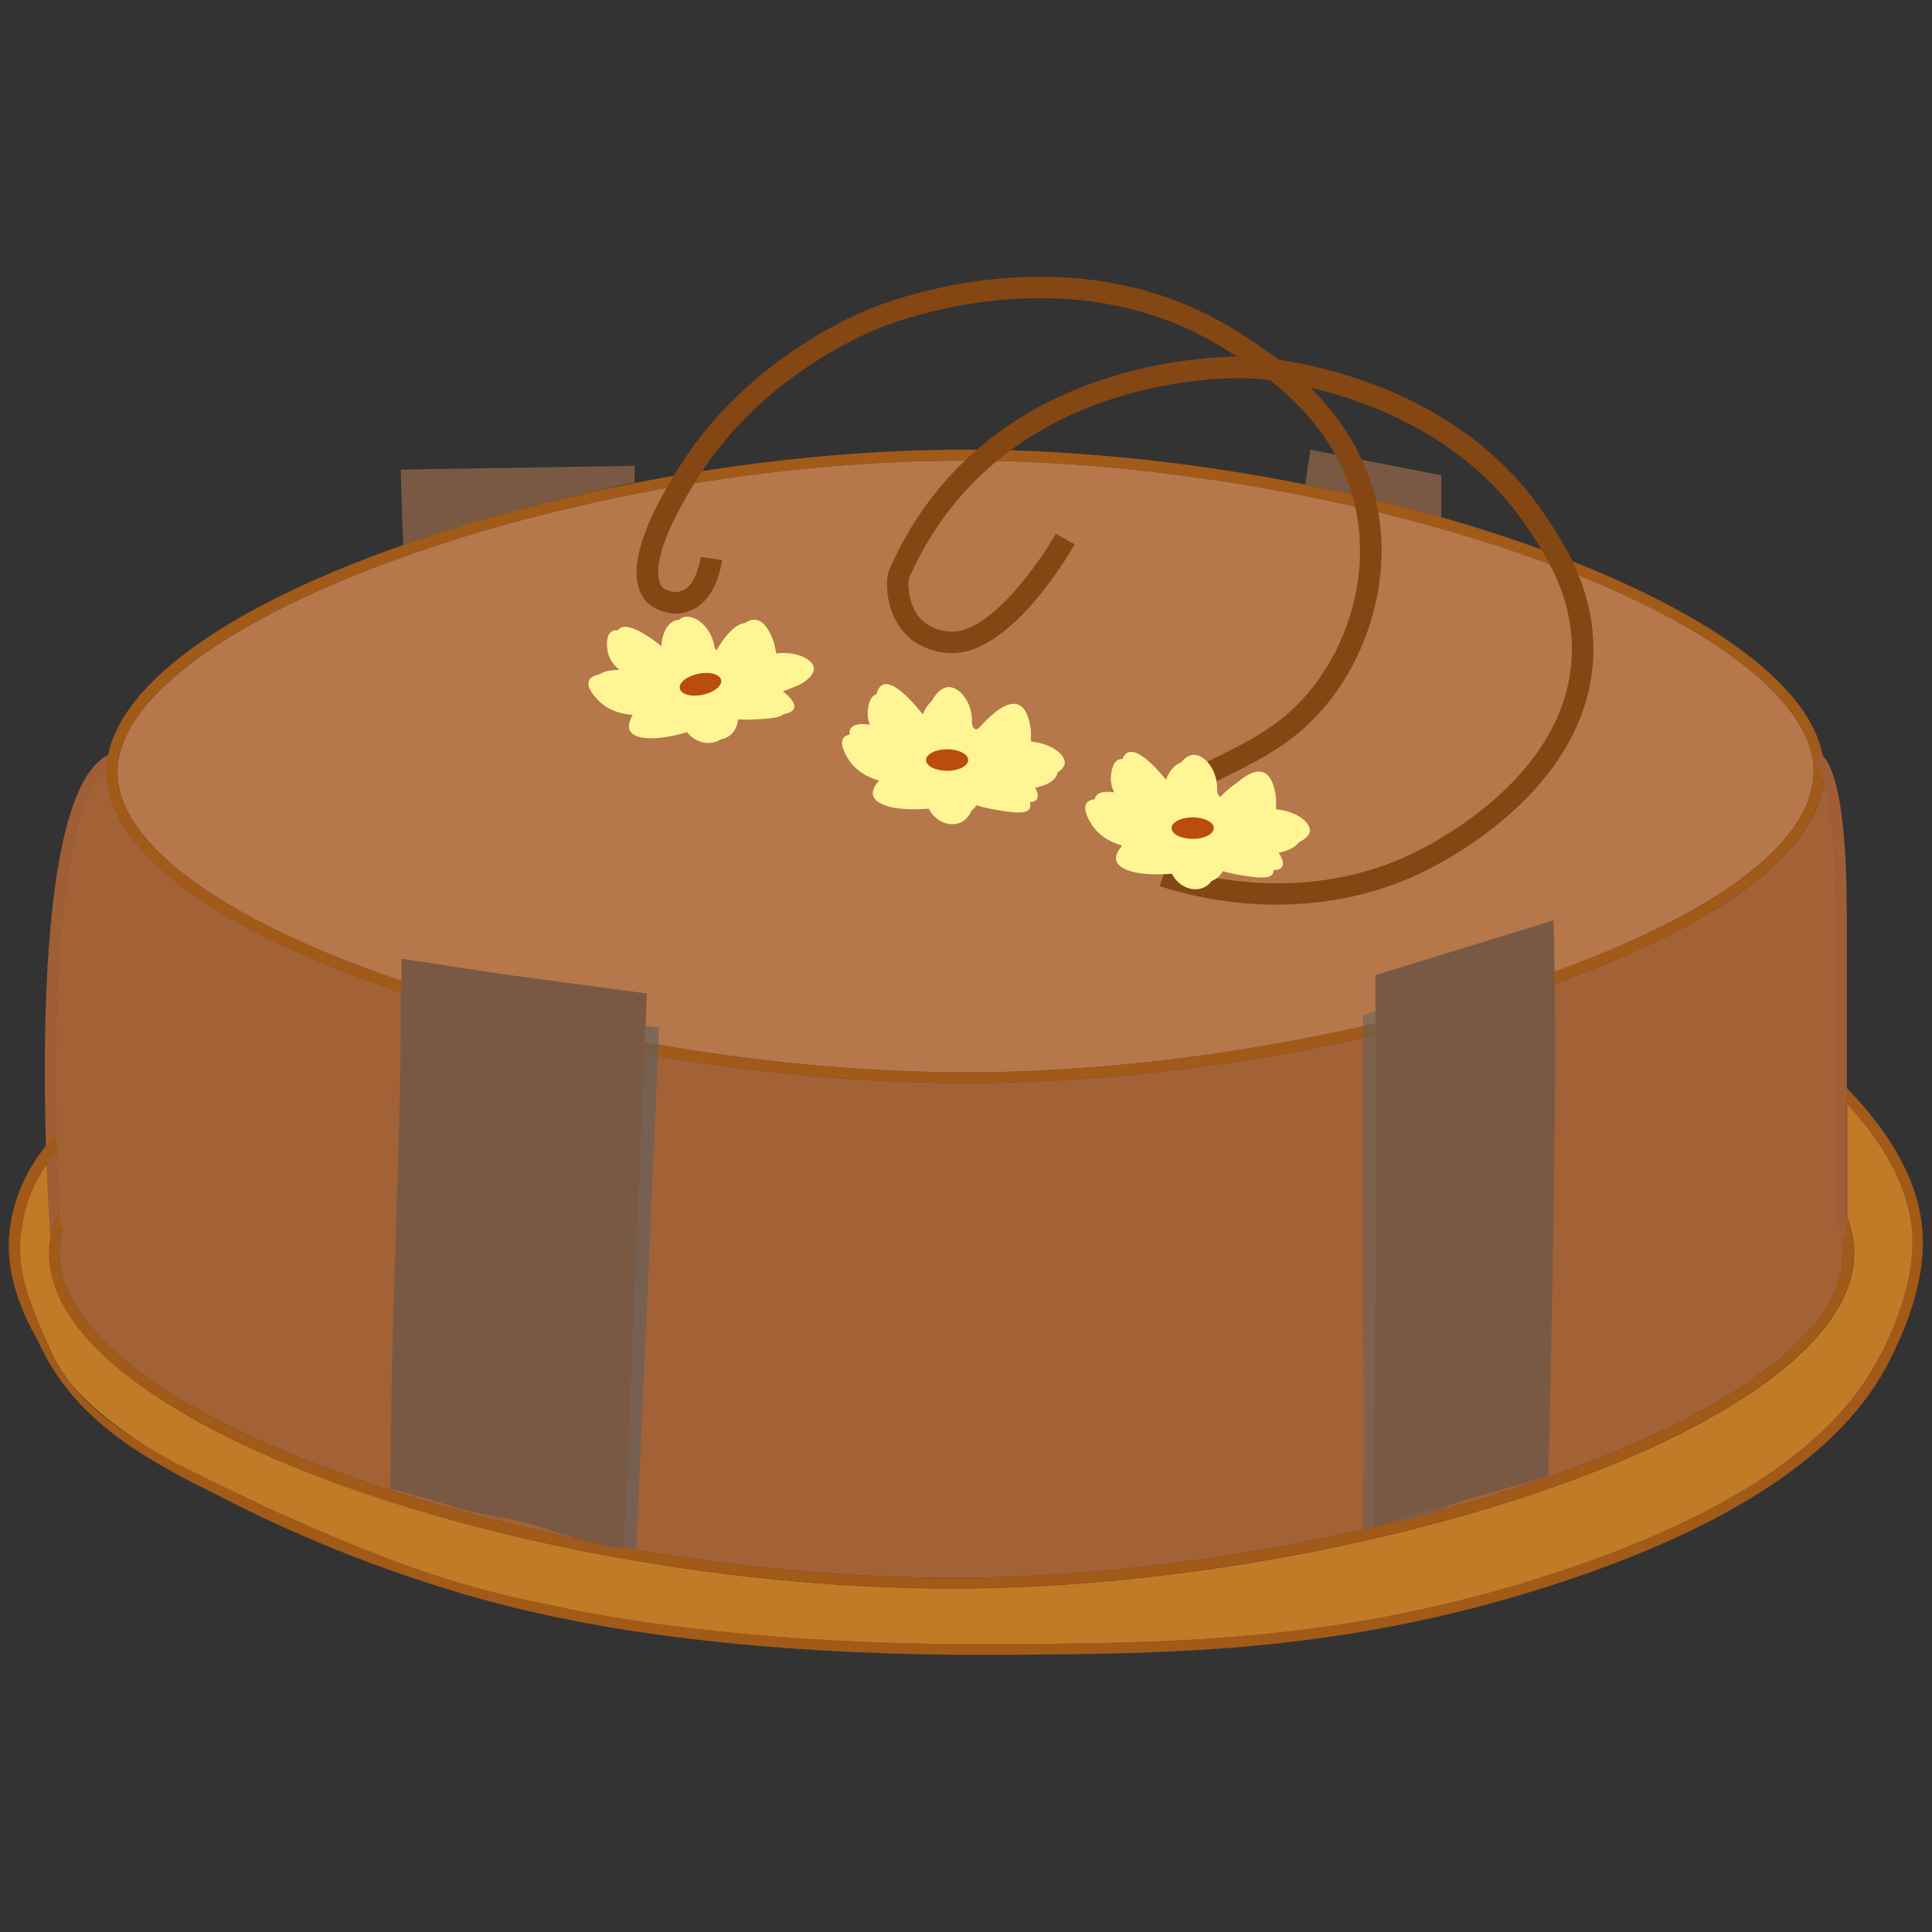 <svg clip-rule="evenodd" fill-rule="evenodd" stroke-linejoin="round" stroke-miterlimit="2" viewBox="0 0 771 771" xmlns="http://www.w3.org/2000/svg"><rect x="0" y="0" width="771" height="771" fill="#333333" stroke="none"/><path d="m0 0h770.833v770.833h-770.833z" fill="none"/><g fill-rule="nonzero"><path d="m45.547 304.851c-1.042.458-2.042 1.125-3 1.917-18.625 15.458-21.292 90.583-20.084 144.958.084 2.292.125 4.583.209 6.833.25 8.709.583 16.792 1 23.792.166 2.625.291 5.083.458 7.417h1.25c-.417 1.416-.792 2.875-1.042 4.291h-4.25v-.458l-.125-1.542c-.125-1.666-.833-12.166-1.375-27.5-.083-2.333-.166-4.791-.25-7.333-1.541-51.625-.541-143.333 24.875-156 .167-.125.375-.208.542-.292l1.75 3.917z" fill="#9f5e36"/><path d="m727.422 301.684c-1.792-9.833-7.834-19.875-17.917-29.875-24.5-24.375-73.75-48.25-135.083-65.625-63.167-17.875-132.709-27.375-195.75-26.708-74.125.75-158.542 16.042-225.834 40.917-64.833 23.916-104.083 53-109.666 80.791-.375 1.834-.584 3.709-.709 5.542v1.625c.125 11.667 6.25 23.542 18.292 35.292 13.292 12.916 33.375 25.416 58.875 36.791 1.667.75 3.375 1.5 5.083 2.209 11.375 4.875 23.75 9.541 37 13.958 2.292.75 4.625 1.5 6.959 2.25 9.041 2.875 18.458 5.625 28.25 8.25 60.791 16.25 127.5 25.125 188.666 25.125 2.417 0 4.834 0 7.209-.042 67.583-.791 142-12.833 203.5-31.708 2.458-.75 4.916-1.5 7.333-2.292 16.833-5.375 32.583-11.291 46.833-17.666 1.667-.709 3.292-1.459 4.875-2.209 41.917-19.375 69.959-42.458 72.459-66.708.125-1.083.208-2.125.208-3.25 0-2.208-.167-4.417-.583-6.667zm-77.25 74.125c-1.625.75-3.334 1.459-5 2.167-14.917 6.417-31.375 12.333-48.917 17.75-2.5.792-5.042 1.542-7.583 2.292-60.25 17.75-131.917 29.125-195.875 29.875-2.292 0-4.584.041-6.917.041-70.542 0-147.167-12.25-209.667-31.375-2.416-.708-4.875-1.458-7.25-2.25-13.791-4.416-26.875-9.166-38.958-14.208-1.75-.708-3.458-1.458-5.167-2.208-26.166-11.334-47.333-24-61-37.292-11.166-10.875-16.916-21.75-17-32.25-.5-57.708 173.209-122.875 331.959-124.5 1.958 0 3.916-.042 5.875-.042 125.333 0 271.625 41.209 321.875 91.084 11.5 11.458 17.333 22.708 17.208 33.458-.208 24.292-29.375 47.833-73.5 67.5z" fill="#a15a18"/><path d="m723.713 308.309c-.208 24.292-29.375 47.834-73.5 67.5-1.625.75-3.333 1.459-5 2.167-14.916 6.417-31.375 12.333-48.916 17.75-2.5.792-5.042 1.542-7.584 2.292-60.25 17.75-131.916 29.125-195.875 29.875-2.291 0-4.583.041-6.916.041-70.542 0-147.167-12.25-209.667-31.375-2.417-.708-4.875-1.458-7.25-2.25-13.792-4.416-26.875-9.166-38.958-14.208-1.75-.708-3.459-1.458-5.167-2.208-26.167-11.334-47.333-24-61-37.292-11.167-10.875-16.917-21.75-17-32.25-.5-57.708 173.208-122.875 331.958-124.5 1.959 0 3.917-.042 5.875-.042 125.334 0 271.625 41.209 321.875 91.084 11.5 11.458 17.334 22.708 17.209 33.458z" fill="#b6774b"/><path d="m168.922 394.309c-2.417.709-4.792 1.5-7.167 2.292 2.292.75 4.625 1.5 6.958 2.25 2.459-.792 4.959-1.542 7.459-2.292-2.417-.708-4.875-1.458-7.25-2.25zm427.291 1.417c-2.5.792-5.041 1.542-7.583 2.292 2.583.791 5.125 1.625 7.667 2.458 2.458-.75 4.916-1.5 7.333-2.292-2.458-.833-4.917-1.625-7.417-2.416zm140.792 89.917c-1.083-2.917-2.542-5.875-4.292-8.792v9.625c1 2.542 1.75 5.042 2.209 7.542.375 2.083.583 4.166.583 6.208v.25c-.583 66.167-195.083 127.333-348 129.125-65.583.708-137.792-8.667-203.542-26.542-65.208-17.75-115.416-41.458-141.333-66.708-12.417-12.083-18.792-24.167-18.875-35.875 0-2.125.167-4.292.542-6.458.25-1.417.583-2.834 1.041-4.292h-1.25c-.166-2.292-.291-4.792-.458-7.375-1.75 3.75-2.958 7.5-3.583 11.208-.417 2.375-.625 4.667-.584 6.917.125 12.875 6.875 25.958 20.167 38.875 54.125 52.708 205.5 94.542 340.375 94.542 2.5 0 5.042 0 7.583-.042 77.25-.917 165.084-16.417 234.959-41.458 74.25-26.625 117-60.084 117.291-91.917.042-4.917-.875-9.875-2.791-14.875z" fill="#a15a18"/><path d="m124.797 377.893c-1.709.833-3.459 1.708-5.125 2.541 1.666.75 3.375 1.5 5.083 2.209 1.708-.875 3.458-1.709 5.25-2.542-1.75-.708-3.458-1.458-5.167-2.208zm525.375-2.084c-1.625.75-3.334 1.459-5 2.167 1.791.875 3.583 1.708 5.333 2.542 1.667-.709 3.292-1.459 4.875-2.209-1.708-.833-3.458-1.666-5.208-2.5zm117.083 116.334c-1.125-19.542-12-39.167-30.208-57.917-1.375-1.417-2.834-2.833-4.292-4.25v6c1.5 1.5 2.917 3 4.292 4.5 15.916 17.333 24.958 35 25.958 51.917 1.167 20.416-8.833 40.666-12.583 48.25-17.834 36.125-63.209 65.958-134.875 88.666-82.542 26.209-149.75 26.459-220.875 26.792-67.625.25-130.959-5.542-178.334-16.333-.583-.125-59.083-12.584-127.125-46.375-36.333-18.042-61.25-32.209-71.333-59.834-5.75-15.791-11.833-33.375-8.75-46.541 2.75-11.584 9.458-22.5 9.458-22.5 1.584-2.542 3.042-4.584 4.084-6-.084-2.209-.125-4.5-.209-6.834-1.458 1.834-2.875 3.667-4.125 5.5-4.625 5.792-13.166 18.209-14.666 35.417-.542 6.042-.917 21.083 11.541 42.667 13.917 30.75 40.834 46.166 70.459 60.833 67.75 35.458 127.208 47.25 129.666 47.792 46.584 10.666 108.334 16.5 174.5 16.5h4.792c71.458-.292 138.958-.584 222.167-26.959 72.833-23.125 119.125-53.666 137.458-90.875 3.917-7.916 14.292-28.875 13-50.416z" fill="#a15a18"/><path d="m735.505 500.226v.25c-.583 66.167-195.083 127.333-348 129.125-65.583.708-137.792-8.667-203.542-26.542-65.208-17.75-115.416-41.458-141.333-66.708-12.417-12.083-18.792-24.167-18.875-35.875 0-2.125.167-4.292.542-6.458.25-1.417.583-2.834 1.041-4.292h-1.25c-.166-2.292-.291-4.792-.458-7.375-.375-7.042-.75-15.125-1-23.833-.083-2.209-.125-4.5-.208-6.834-1.209-54.375 1.416-129.458 20.083-144.958v1.625c.125 11.667 6.25 23.542 18.292 35.292 13.291 12.916 33.375 25.416 58.875 36.791 1.666.75 3.375 1.5 5.083 2.209 11.375 4.875 23.75 9.541 37 13.958 2.292.75 4.625 1.5 6.958 2.25 9.042 2.875 18.459 5.625 28.25 8.25 60.792 16.25 127.5 25.125 188.667 25.125 2.417 0 4.833 0 7.208-.042 67.584-.791 142-12.833 203.5-31.708 2.459-.75 4.917-1.5 7.334-2.292 16.833-5.375 32.583-11.291 46.833-17.666 1.667-.709 3.292-1.459 4.875-2.209 41.917-19.375 69.958-42.458 72.458-66.708 2.292 7.333 4.917 22.208 4.917 52.125v122.75c1 2.542 1.75 5.042 2.208 7.542.375 2.083.584 4.166.584 6.208z" fill="#a26236"/><path d="m750.38 540.684c-17.833 36.125-63.208 65.959-134.875 88.667-82.542 26.208-149.75 26.458-220.833 26.792-67.625.25-130.959-5.542-178.334-16.334-.208-.041-.416-.083-.416-.083-38.75-7.875-66.209-19.417-92.959-30.833-16.041-6.834-27-12.209-35.041-16.167-15.959-7.833-24.125-11.875-34.125-18.625-19.959-13.375-26.792-23.167-29.75-27.958-2.917-4.709-4.459-8.417-6.542-13.375-5.208-12.417-10.875-25.25-9.167-40.417 1.417-12.75 6.667-22.333 10.292-27.792.542 15.292 1.292 25.834 1.375 27.5l.125 1.542c-.417 2.375-.625 4.667-.583 6.917.125 12.875 6.875 25.958 20.166 38.875 54.125 52.708 205.5 94.541 340.375 94.541 2.5 0 5.042 0 7.584-.041 77.25-.917 165.083-16.417 234.958-41.459 74.25-26.625 117-60.083 117.292-91.916.041-4.917-.875-9.875-2.792-14.875v-45.125c15.917 17.333 24.958 35 25.958 51.916 1.167 20.417-8.833 40.667-12.583 48.25z" fill="#c17b26"/><path d="m737.005 363.684v130.292h-2.125c-.458-2.5-1.167-5.042-2.208-7.542v-122.75c0-29.916-2.625-44.791-4.917-52.125-1.625-5.208-3.083-6.583-3.333-6.791.041 0 .125.041.208.083l1.5-4.042c.292.125.708.334 1.25.834 3.083 2.833 9.583 14.416 9.583 62z" fill="#9f5e36"/><path d="m544.005 405.351 71.125-28.875c-.167 31.833-.458 70.542-.958 102.875-.5 35.458-1.209 70.625-2.084 105.458-9.166 6.125-19.166 8.75-30.916 14.834-13.75 7.125-25.417 6.583-37.209 10.916.625-72.458-.583-132.708 0-205.166z" fill="#606060" opacity=".54"/><path d="m548.88 389.143 71.125-21.875c.958 44.916.625 69.75.125 106.791-.542 38.75-1.292 77.125-2.25 115.167-10.333 2.875-20.75 5.792-31.25 8.833-13 3.75-25.833 7.542-38.5 11.375.625-70.583 1.208-141.166.75-220.291z" fill="#795944"/><path d="m263.088 410.059c-17.625-2.208-35.25-4.416-52.916-6.666-16.792-2.125-33.625-4.209-50.417-6.334 0 69.375 1.125 128.917 1.125 198.292 13.5 2.667 27.958 8.833 42.958 10.958 18.042 2.542 33.875 10.417 50.084 11.667 3.041-68.458 6.083-139.417 9.125-207.875z" fill="#606060" opacity=".65"/><path d="m258.172 396.476c-17.625-2.375-35.25-4.708-52.917-7.083-16.792-2.25-28.167-4.5-45-6.75 0 73.875-4.375 137.625-4.375 211.5 13.5 2.833 27.125 8.791 42.125 11.041 18.042 2.709 34.75 11.417 51 12.75 3.042-72.916 6.083-148.541 9.125-221.458z" fill="#795944"/><path d="m520.88 193.351c.667-4.625 1.375-9.25 2.042-13.875l52.291 10.208v16.75c-9-2.541-18.375-5-28.125-7.333-9-2.167-17.708-4.042-26.208-5.75z" fill="#795944"/><path d="m253.213 192.518v-6.625l-93.291 1.5c.083 3.625.166 7.25.291 10.916.209 6.459.417 12.875.709 19.209 1.833-.625 4.416-1.542 7.541-2.584 3.834-1.291 18.792-6.25 40.375-12 12.167-3.208 27.084-6.875 44.375-10.416z" fill="#795944"/><path d="m439.672 328.351-2.084-8.292c15.042-3.708 29.667-9.041 43.542-15.791 14.333-6.959 25.667-12.459 35.5-21.959 19.125-18.458 29.083-47.458 25.333-73.833-5.583-39.708-39.291-60.583-53.708-69.542-58.292-36.166-124.417-13.125-137.083-8.125-7.667 3.042-47.25 20.084-72.084 58.917-20.916 32.75-16.625 42.458-14.791 44.625.958 1.125 5.041 2.333 6.416 1.875 1.459-.458 2.25-.833 2.417-.917 3.708-2.166 5.792-8.166 6.5-13.041l8.542 1.25c-.625 4.25-2.917 14.625-10.625 19.166-1.167.667-2.917 1.292-4.167 1.709-4.75 1.5-12.542-.792-15.708-4.584-7.792-9.375-3.042-27.791 14.166-54.666 26.209-41.042 68.042-59.084 76.167-62.292 13.333-5.25 83-29.542 144.833 8.833 14.084 8.75 51.5 31.959 57.667 75.625 4.083 29-6.833 60.875-27.875 81.167-10.792 10.417-22.667 16.208-37.708 23.5-14.417 7-29.625 12.5-45.25 16.375z" fill="#844613"/><path d="m509.922 361.059c-20.75 0-37.834-4.375-47.125-7.416l2.666-8.125c16.667 5.416 60.042 15.541 102.709-7.167 17.083-9.125 57.083-34.75 59.041-76.125 1.167-24.083-11.125-42-18.458-52.75-37.083-54.25-107-58.333-109.958-58.5-2.959-.167-73.334-3.042-116.834 48.708-1.5 1.792-2.958 3.625-4.375 5.5-4.916 6.584-9.208 13.709-12.833 21.25l-.458.959c-.584 1.166-1.084 2.25-1.5 3.333-.375 1.042-.292 2.625-.209 4 .25 3.75 1.375 7.25 3.167 10.125 2.583 4.042 7.125 6.625 12.833 7.167.417.041.834.083 1.292.083 15.792 0 35.167-28 41.458-39.083l7.5 4.208c-2.666 4.708-26.666 45.75-51.083 43.333-8.417-.833-15.25-4.791-19.25-11.166-2.583-4.084-4.125-8.917-4.458-14.084-.167-2.291-.25-4.958.708-7.583.542-1.458 1.208-2.792 1.833-4.083l.459-.917c3.833-8.042 8.416-15.667 13.666-22.667 1.5-2 3.084-4 4.667-5.916 46.208-55 120.708-51.917 123.875-51.792 3.125.167 77.167 4.5 116.625 62.208 7.417 10.834 21.208 31.042 19.917 57.959-2.209 45.708-45.209 73.458-63.584 83.25-21.708 11.583-43.541 15.208-62.375 15.208z" fill="#844613"/><path d="m367.172 291.601c-.084-7.75 4.5-13.292 8.291-13.458 4.084-.209 9.834 5.666 9.417 14.583 0 0 .667 4.042 3.208 1.292 2.542-2.709 17.667-20.125 20.334 1.5v4.375c8.625.75 13.833 5.583 13.5 8.708-.334 2.875-5.375 5.875-12.167 6.125h-2.25c1.583 1.833 4.625 5.833 3.375 8-1.375 2.375-7.292 1.458-12.708.583-4.167-.666-7.459-1.625-9.667-2.333-.042.333-1.042 5.583-5.458 7.375-4.209 1.708-9.834-.5-12.417-5.625-12.333 1-21.083-1.125-22.208-5.25-.25-.917-.334-2.833 2.375-6-2.209-.583-8.834-2.667-12.542-8.958-.833-1.417-3.25-5.584-1.75-7.875 1.75-2.709 8.5-2.167 16.792 1.208-4.334-2.333-7.042-6.583-7.042-11.083 0-.375.083-6.25 3.042-7.542 5.5-2.417 16.666 12.667 17.875 14.292z" fill="#fff594"/><path d="m370.172 287.643c-.084-7.75 4.5-13.292 8.291-13.459 4.084-.208 9.834 5.667 9.417 14.584 0 0 .667 4.041 3.208 1.291 2.542-2.708 17.667-20.125 20.334 1.5v4.375c8.625.75 13.833 5.584 13.5 8.709-.334 2.875-5.375 5.875-12.167 6.125h-2.25c1.583 1.833 4.625 5.833 3.375 8-1.375 2.375-7.292 1.458-12.708.583-4.167-.667-7.459-1.625-9.667-2.333-.042.333-1.042 5.583-5.458 7.375-4.209 1.708-9.834-.5-12.417-5.625-12.333 1-21.083-1.125-22.208-5.25-.25-.917-.334-2.834 2.375-6-2.209-.584-8.834-2.667-12.542-8.959-.833-1.416-3.25-5.583-1.75-7.875 1.75-2.708 8.5-2.166 16.792 1.209-4.334-2.334-7.042-6.584-7.042-11.084 0-.375.083-6.25 3.042-7.541 5.5-2.417 16.666 12.666 17.875 14.291z" fill="#fff594"/></g><ellipse cx="377.963" cy="303.309" fill="#ba4c0d" rx="8.417" ry="4.292"/><path d="m264.38 262.434c-1.667-7.583 1.625-13.916 5.292-14.875 3.958-1.041 10.791 3.542 12.208 12.334 0 0 1.458 3.791 3.417.625 1.916-3.167 13.125-23.292 20.208-2.709l.917 4.292c8.583-1.042 14.666 2.625 15 5.792.291 2.875-4.042 6.833-10.625 8.458l-2.209.458c1.917 1.5 5.75 4.75 4.959 7.125-.834 2.584-6.834 2.917-12.334 3.167-4.208.208-7.666-.042-9.916-.292 0 .334.125 5.667-3.834 8.334-3.791 2.5-9.708 1.541-13.291-2.959-11.834 3.5-20.875 3.209-22.792-.583-.458-.875-.917-2.708 1.083-6.333-2.291-.125-9.208-.792-14.125-6.209-1.125-1.208-4.333-4.791-3.333-7.333 1.167-3 7.875-3.875 16.708-2.25-4.75-1.375-8.25-5-9.166-9.375-.084-.375-1.209-6.125 1.416-8 4.917-3.5 18.959 9 20.459 10.333z" fill="#fff594" fill-rule="nonzero"/><path d="m267.755 261.101c-1.667-7.583 1.625-13.917 5.292-14.875 3.958-1.042 10.791 3.542 12.208 12.333 0 0 1.458 3.792 3.417.625 1.916-3.166 13.125-23.291 20.208-2.708l.917 4.292c8.583-1.042 14.666 2.625 15 5.791.291 2.875-4.042 6.834-10.625 8.459l-2.209.458c1.917 1.5 5.75 4.75 4.959 7.125-.834 2.583-6.834 2.917-12.334 3.167-4.208.208-7.666-.042-9.916-.292 0 .333.125 5.667-3.834 8.333-3.791 2.5-9.708 1.542-13.291-2.958-11.834 3.5-20.875 3.208-22.792-.583-.458-.875-.917-2.709 1.083-6.334-2.291-.125-9.208-.791-14.125-6.208-1.125-1.208-4.333-4.792-3.333-7.333 1.167-3 7.875-3.875 16.708-2.25-4.75-1.375-8.25-5-9.166-9.375-.084-.375-1.209-6.125 1.416-8 4.917-3.5 18.959 9 20.459 10.333z" fill="#fff594" fill-rule="nonzero"/><path d="m278.664 268.872c4.548-.947 8.632.166 9.115 2.485.484 2.318-2.816 4.97-7.364 5.918-4.548.947-8.632-.166-9.115-2.485-.483-2.318 2.817-4.97 7.364-5.918z" fill="#ba4c0d"/><path d="m464.213 317.559c-.083-7.75 4.5-13.291 8.292-13.458 4.083-.208 9.833 5.667 9.417 14.583 0 0 .666 4.042 3.208 1.292 2.542-2.708 17.667-20.125 20.333 1.5v4.375c8.625.75 13.834 5.583 13.5 8.708-.333 2.875-5.375 5.875-12.166 6.125h-2.25c1.583 1.834 4.625 5.834 3.375 8-1.375 2.375-7.292 1.459-12.709.584-4.166-.667-7.458-1.625-9.666-2.334-.042.334-1.042 5.584-5.459 7.375-4.208 1.709-9.833-.5-12.416-5.625-12.334 1-21.084-1.125-22.209-5.25-.25-.916-.333-2.833 2.375-6-2.208-.583-8.833-2.666-12.541-8.958-.834-1.417-3.25-5.583-1.75-7.875 1.75-2.708 8.5-2.167 16.791 1.208-4.333-2.333-7.041-6.583-7.041-11.083 0-.375.083-6.25 3.041-7.542 5.5-2.416 16.667 12.667 17.875 14.292z" fill="#fff594" fill-rule="nonzero"/><path d="m468.005 314.684c-.083-7.75 4.5-13.291 8.292-13.458 4.083-.208 9.833 5.667 9.416 14.583 0 0 .667 4.042 3.209 1.292 2.541-2.708 17.666-20.125 20.333 1.5v4.375c8.625.75 13.833 5.583 13.5 8.708-.333 2.875-5.375 5.875-12.167 6.125h-2.25c1.584 1.834 4.625 5.834 3.375 8-1.375 2.375-7.291 1.459-12.708.584-4.167-.667-7.458-1.625-9.667-2.334-.041.334-1.041 5.584-5.458 7.375-4.208 1.709-9.833-.5-12.417-5.625-12.333 1-21.083-1.125-22.208-5.25-.25-.916-.333-2.833 2.375-6-2.208-.583-8.833-2.666-12.542-8.958-.833-1.417-3.25-5.583-1.75-7.875 1.75-2.708 8.5-2.167 16.792 1.208-4.333-2.333-7.042-6.583-7.042-11.083 0-.375.084-6.25 3.042-7.542 5.5-2.416 16.667 12.667 17.875 14.292z" fill="#fff594" fill-rule="nonzero"/><ellipse cx="475.963" cy="330.476" fill="#ba4c0d" rx="8.417" ry="4.292"/></svg>
